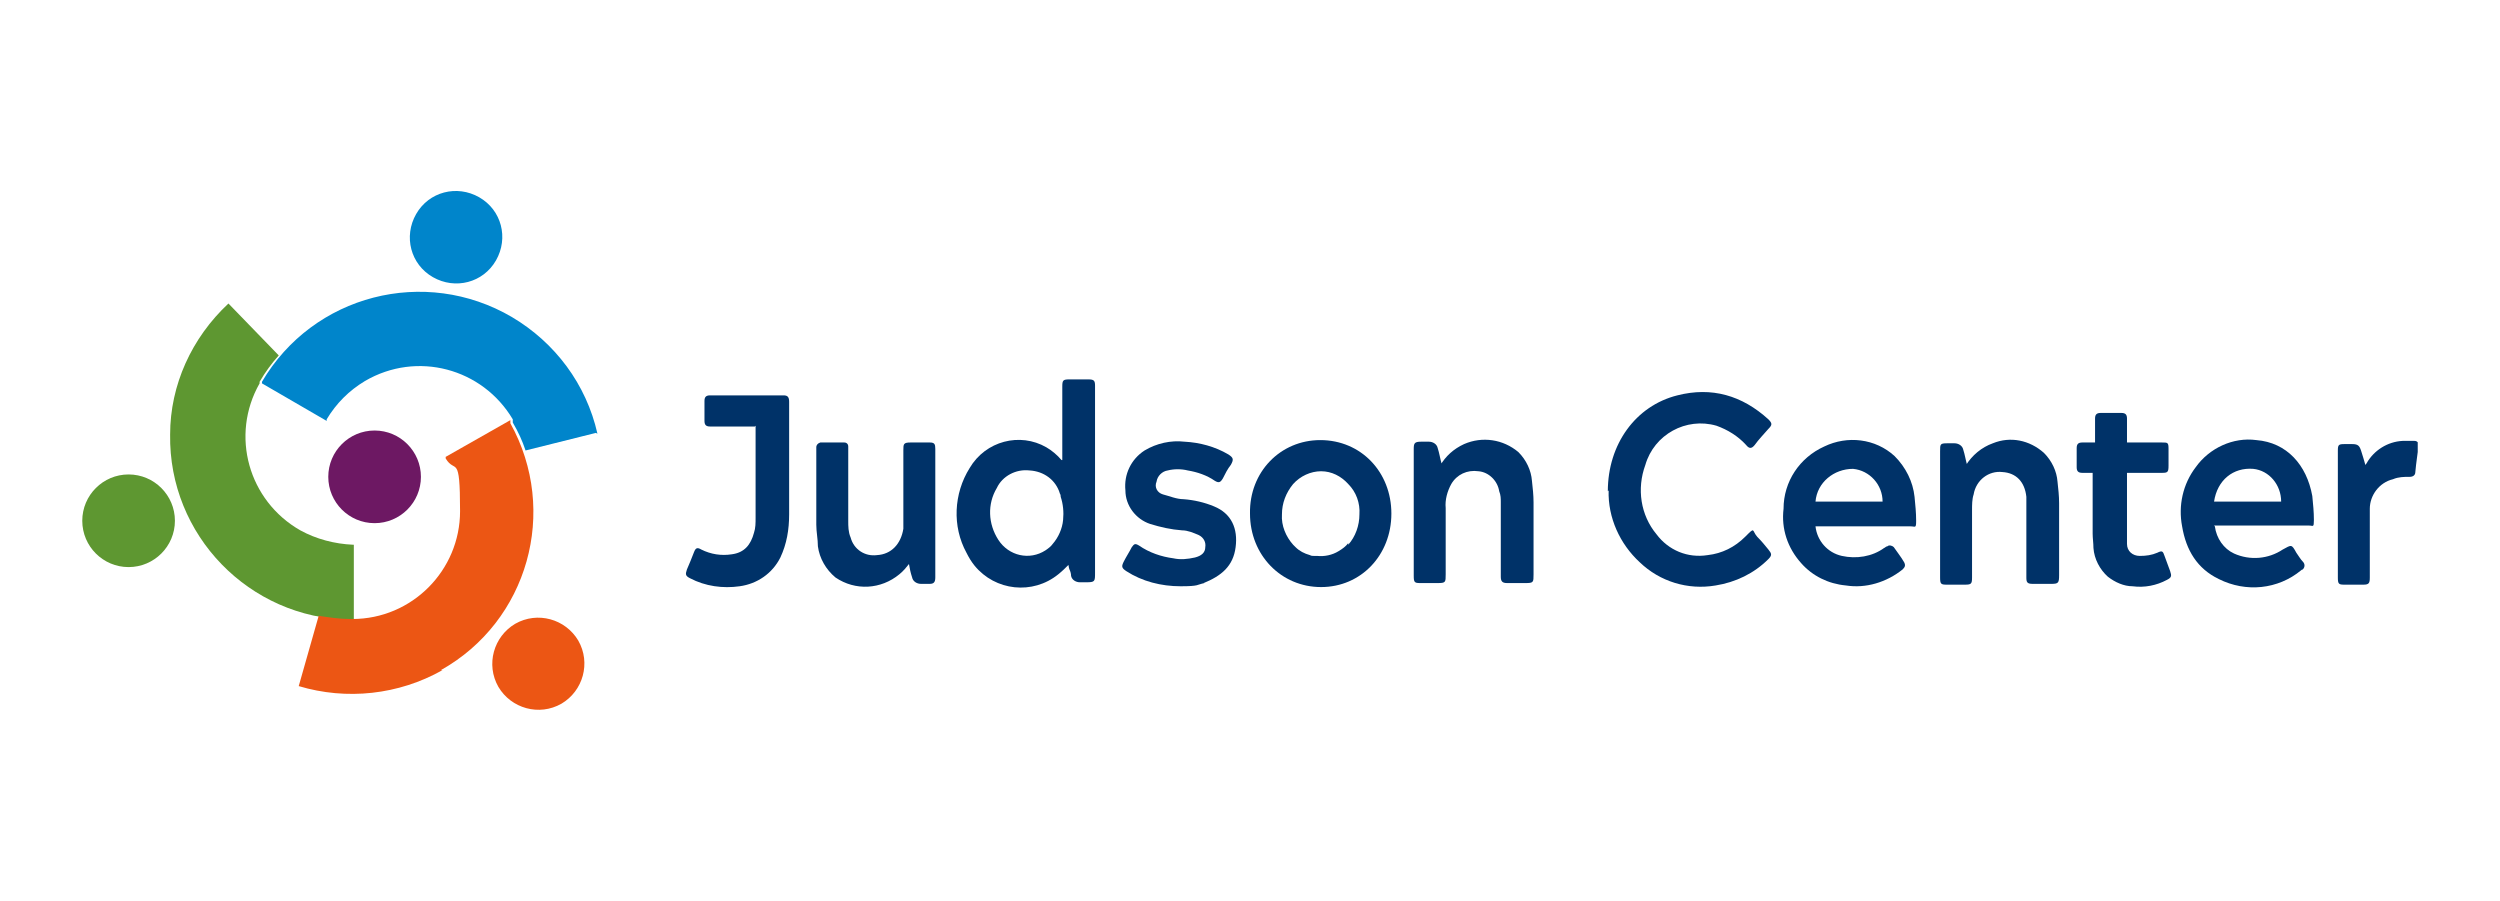 <?xml version="1.0" encoding="UTF-8"?>
<svg id="Group_5332" xmlns="http://www.w3.org/2000/svg" xmlns:xlink="http://www.w3.org/1999/xlink" version="1.1" viewBox="0 0 313 112.8">
  <!-- Generator: Adobe Illustrator 29.1.0, SVG Export Plug-In . SVG Version: 2.1.0 Build 142)  -->
  <defs>
    <style>
      .st0 {
        fill: none;
      }

      .st1 {
        fill: #6d1863;
      }

      .st2 {
        fill: #0085cb;
      }

      .st3 {
        fill: #ec5614;
      }

      .st4 {
        fill: #5e9731;
      }

      .st5 {
        fill: #003268;
      }

      .st6 {
        clip-path: url(#clippath);
      }
    </style>
    <clipPath id="clippath">
      <rect class="st0" x="10.3" y="23.9" width="292.4" height="64.9"/>
    </clipPath>
  </defs>
  <g class="st6">
    <g id="Group_5331-2">
      <path id="Path_58390-2" class="st5" d="M201.3,61.5c0-5.9,3.5-10.7,8.7-12,4.3-1.1,8.1,0,11.4,3,.5.5.5.7,0,1.2-.6.7-1.2,1.3-1.7,2-.4.5-.7.5-1.1,0-1-1.1-2.3-1.9-3.7-2.4-3.8-1.1-7.8,1.1-8.9,4.9-1.1,3-.6,6.3,1.4,8.7,1.5,2,3.9,3,6.4,2.6,1.8-.2,3.4-1,4.7-2.3s.8-.8,1.5,0c.5.5,1,1.1,1.4,1.6s.5.7,0,1.2c-1.8,1.8-4.1,2.9-6.6,3.3-3.5.6-7-.5-9.5-2.9-2.5-2.3-4-5.6-3.9-9"/>
      <path id="Path_58391-2" class="st5" d="M235.7,62.8c0-2.1-1.6-3.9-3.7-4.1-2.4,0-4.5,1.7-4.7,4.1h8.4ZM227.3,65.9c.2,1.8,1.5,3.3,3.3,3.7s3.8.1,5.3-1c.1,0,.2-.2.4-.2.2-.2.6-.1.8.1h0c.4.6.9,1.2,1.3,1.9.2.4.1.6-.2.9-2,1.6-4.6,2.4-7.1,2-2.2-.2-4.2-1.2-5.6-2.8-1.7-1.9-2.5-4.3-2.2-6.8,0-3.4,2-6.4,5.1-7.8,2.9-1.4,6.4-1,8.8,1.2,1.4,1.4,2.3,3.2,2.5,5.1.1,1,.2,2,.2,3s-.1.7-.7.7h-11.9Z"/>
      <path id="Path_58392-2" class="st5" d="M277.2,62.8h8.4c0-2.1-1.5-3.9-3.5-4.1-2.5-.2-4.5,1.4-4.9,4.1M277.3,65.9c.2,1.5,1.1,2.8,2.4,3.4,2,.9,4.3.7,6.1-.5,1.1-.6,1.1-.7,1.7.4.3.4.5.8.8,1.1s.3.7,0,1c0,0-.1,0-.2.1-2.9,2.4-6.9,2.8-10.3,1.1-2.7-1.3-4.1-3.6-4.6-6.6-.5-2.6.1-5.3,1.7-7.4,1.7-2.4,4.7-3.8,7.6-3.4,3.8.3,6.3,3.1,7,7,.1,1,.2,2,.2,3s-.1.7-.6.7h-11.9,0Z"/>
      <path id="Path_58393-2" class="st5" d="M246.1,58.3c.8-1.3,2-2.3,3.4-2.8,2.2-.9,4.6-.4,6.4,1.2,1,1,1.6,2.3,1.7,3.6.1.9.2,1.8.2,2.7v9h0c0,1-.1,1.1-1,1.1h-2.3c-.7,0-.8-.2-.8-.8v-10.1c-.2-1.9-1.3-3-3-3.1-1.7-.2-3.3,1-3.6,2.8-.2.6-.2,1.3-.2,2v8.4c0,.8-.1.9-.9.9h-2.3c-.7,0-.8-.1-.8-.9v-15.8c0-.9,0-1,.9-1h.9c.5,0,1,.3,1.1.8h0c.2.6.3,1.3.5,2"/>
      <path id="Path_58394-2" class="st5" d="M262.2,59.2h-1.5c-.5,0-.7-.2-.7-.7v-2.4c0-.5.2-.7.7-.7h1.6v-3c0-.5.2-.7.7-.7h2.6c.5,0,.7.2.7.7v3h4.4c.7,0,.8,0,.8.8v2.1c0,.8-.1.9-.8.9h-4.4v8.9c0,.9.7,1.5,1.6,1.5h0c.8,0,1.5-.1,2.2-.4.6-.3.7-.2.9.4s.5,1.3.7,1.9.2.8-.4,1.1c-1.3.7-2.8,1-4.3.8-1.1,0-2.2-.5-3.1-1.2-1-.9-1.7-2.2-1.8-3.6,0-.6-.1-1.2-.1-1.8v-7.7h.2Z"/>
      <path id="Path_58395-2" class="st5" d="M296,58.5c.1-.2.2-.4.3-.5.9-1.6,2.6-2.7,4.5-2.8h1.5c.3,0,.5.2.5.5-.1,1.1-.3,2.2-.4,3.4,0,.4-.3.6-.7.6-.7,0-1.4,0-2.1.3-1.7.4-2.9,2-2.9,3.7v8.6c0,.7-.1.9-.8.9h-2.4c-.7,0-.8-.1-.8-.9v-15.9c0-.7.1-.8.8-.8h1c.7,0,.9.2,1.1.8s.4,1.3.6,2c0,0,0,0,.1.3"/>
      <path id="Path_58396-2" class="st5" d="M132.7,61.8c-.5-1.7-2-2.8-3.8-2.9-1.7-.2-3.4.7-4.1,2.2-1.2,2-1.1,4.5.2,6.5,1.3,2,3.9,2.6,5.9,1.3.3-.2.7-.5.9-.8.7-.8,1.2-1.9,1.3-3,.1-1,0-2-.3-2.9,0-.3-.1-.4-.1-.4M133.9,70.6c-.5.5-.9.9-1.4,1.3-3.2,2.6-7.9,2.1-10.5-1.1-.4-.5-.7-1-1-1.6-1.8-3.3-1.6-7.4.4-10.6,2-3.4,6.3-4.5,9.6-2.6.7.4,1.4,1,1.9,1.6h0c0,0,.1,0,.1,0v-9.2c0-.8.1-.9.9-.9h2.4c.7,0,.8.2.8.8v23.4c0,1.1,0,1.2-1.1,1.2h-.8c-.5,0-1-.3-1.1-.8h0c0-.3-.1-.6-.2-.8s-.1-.6-.2-.8"/>
      <path id="Path_58397-2" class="st5" d="M113.9,70.5c-.4.5-.8,1-1.3,1.4-2.3,1.9-5.5,2.1-8,.4-1.2-1-2-2.4-2.2-3.9,0-.9-.2-1.8-.2-2.7v-9.7c0-.3.2-.5.5-.6h3c.3,0,.5.2.5.5h0v9.3c0,.7,0,1.4.3,2.1.4,1.5,1.8,2.4,3.3,2.2,1.8-.1,3-1.4,3.3-3.3v-9.8c0-.8,0-1,.9-1h2.4c.6,0,.7.2.7.8v16.1c0,.6-.2.8-.7.8h-1.1c-.5,0-1-.3-1.1-.8h0c-.2-.6-.3-1.1-.4-1.7"/>
      <path id="Path_58398-2" class="st5" d="M180.3,58.3c.7-1.2,1.7-2.1,3-2.7,2.3-1,4.9-.6,6.8,1,1,1,1.6,2.3,1.7,3.6.1.9.2,1.8.2,2.7v9c0,1,0,1.1-1,1.1h-2.3c-.6,0-.8-.2-.8-.8v-9.3c0-.5,0-.9-.2-1.4-.2-1.3-1.3-2.4-2.6-2.5-1.4-.2-2.7.4-3.4,1.6-.5.9-.8,2-.7,3v8.3c0,1,0,1.1-1,1.1h-2.2c-.7,0-.8-.1-.8-.9v-15.9c0-.7.1-.9.9-.9h1c.5,0,1,.3,1.1.8h0c.2.6.3,1.3.5,2"/>
      <path id="Path_58399-2" class="st5" d="M150.7,73c2.2-.9,3.7-2.1,4-4.5.3-2.3-.5-4.2-2.7-5.1-1.2-.5-2.5-.8-3.8-.9-.9,0-1.8-.4-2.6-.6-.7-.2-1.1-.9-.8-1.6.1-.7.7-1.3,1.4-1.4.8-.2,1.7-.2,2.5,0,1.2.2,2.4.6,3.4,1.3.5.3.7.2,1-.3.3-.6.6-1.2,1-1.7.4-.7.3-.9-.3-1.3-1.7-1-3.6-1.5-5.5-1.6-1.7-.2-3.5.2-5,1.1-1.7,1.1-2.6,3-2.4,5,0,1.9,1.3,3.6,3.1,4.2,1.3.4,2.6.7,4,.8.7,0,1.4.3,2.1.6.6.3.9.9.8,1.5,0,.7-.5,1.1-1.3,1.3-.9.2-1.8.3-2.7.1-1.5-.2-3-.7-4.3-1.6-.5-.3-.6-.2-.9.2-.3.6-.7,1.2-1,1.8s-.3.8.3,1.2c2,1.3,4.4,1.9,6.8,1.9s2-.2,3-.4"/>
      <path id="Path_58400-2" class="st5" d="M94.5,53.4h-5.6c-.5,0-.7-.2-.7-.7v-2.5c0-.5.2-.7.7-.7h9.2c.5,0,.7.2.7.8v14.1c0,1.9-.3,3.7-1.1,5.4-1,2-2.9,3.3-5.1,3.6-2.1.3-4.3,0-6.2-1-.6-.3-.6-.5-.4-1.1.3-.7.6-1.4.9-2.2.2-.5.4-.6.9-.3,1.2.6,2.5.8,3.8.6,1.6-.2,2.4-1.2,2.8-2.7.2-.6.2-1.2.2-1.9v-11.5"/>
      <path id="Path_58401-2" class="st5" d="M165.3,55.1c-5,0-8.9,4-8.8,9.2,0,5.2,3.9,9.2,8.9,9.2s8.8-4,8.8-9.2-3.8-9.2-8.9-9.2M168.8,68c-.3.4-.7.7-1.2,1-.8.5-1.8.7-2.7.6h-.4c-.2,0-.3,0-.5-.1-.7-.2-1.3-.5-1.8-1l-.3-.3c-.9-1-1.5-2.4-1.4-3.8,0-1.4.5-2.7,1.4-3.8.9-1,2.2-1.6,3.5-1.6h0c1.3,0,2.5.6,3.4,1.6,1,1,1.5,2.4,1.4,3.8,0,1.4-.5,2.8-1.4,3.8"/>
      <path id="Path_58402-2" class="st4" d="M44.1,77.5h-.3.3"/>
      <path id="Path_58403-2" class="st4" d="M16.1,71c-3.2,0-5.8-2.6-5.8-5.8s2.6-5.8,5.8-5.8,5.8,2.6,5.8,5.8-2.6,5.8-5.8,5.8h0"/>
      <path id="Path_58404-2" class="st4" d="M44.3,68.2v9.4h-.5c-12.6-.2-22.7-10.6-22.5-23.2,0-6.2,2.7-12.1,7.3-16.4l6.3,6.5c-.9,1-1.7,2.1-2.4,3.3h0v.2c-3.7,6.5-1.4,14.7,5.1,18.4,2,1.1,4.3,1.7,6.6,1.8h.3"/>
      <path id="Path_58405-2" class="st3" d="M44.1,77.5h-.3.3"/>
      <path id="Path_58406-2" class="st3" d="M72.4,80.2c1.6,2.8.6,6.3-2.1,7.9-2.8,1.6-6.3.6-7.9-2.1-1.6-2.8-.6-6.3,2.1-7.9,2.8-1.6,6.3-.6,7.9,2.1h0"/>
      <path id="Path_58407-2" class="st2" d="M74.6,54.2l-8.8,2.2c-.4-1.2-.9-2.3-1.6-3.5,0,0,0-.2,0-.2s0,0,0-.2c-3.8-6.4-12-8.6-18.5-4.8-2,1.2-3.6,2.8-4.8,4.8,0,0,0,0,0,.2l-8.1-4.7v-.2h0c6.4-10.9,20.4-14.5,31.3-8.1,5.4,3.2,9.3,8.4,10.7,14.6"/>
      <path id="Path_58408-2" class="st3" d="M55.4,83.9c-5.5,3.1-12,3.8-18,2l2.5-8.8c1.3.2,2.6.4,3.9.4h.3c7.5,0,13.5-6.1,13.5-13.5s-.6-4.6-1.8-6.6c0,0,0,0,0-.2l8.1-4.6s0,0,0,.2,0,.2,0,.2c6.1,11,2.2,24.8-8.7,30.9"/>
      <path id="Path_58409-2" class="st2" d="M52.1,26.8c1.6-2.8,5.1-3.7,7.9-2.1,2.8,1.6,3.7,5.1,2.1,7.9-1.6,2.8-5.1,3.7-7.9,2.1-2.8-1.6-3.7-5.1-2.1-7.9h0"/>
      <path id="Path_58410-2" class="st1" d="M46.9,65.5c-3.2,0-5.8-2.6-5.8-5.8s2.6-5.8,5.8-5.8,5.8,2.6,5.8,5.8-2.6,5.8-5.8,5.8h0"/>
    </g>
  </g>
</svg>